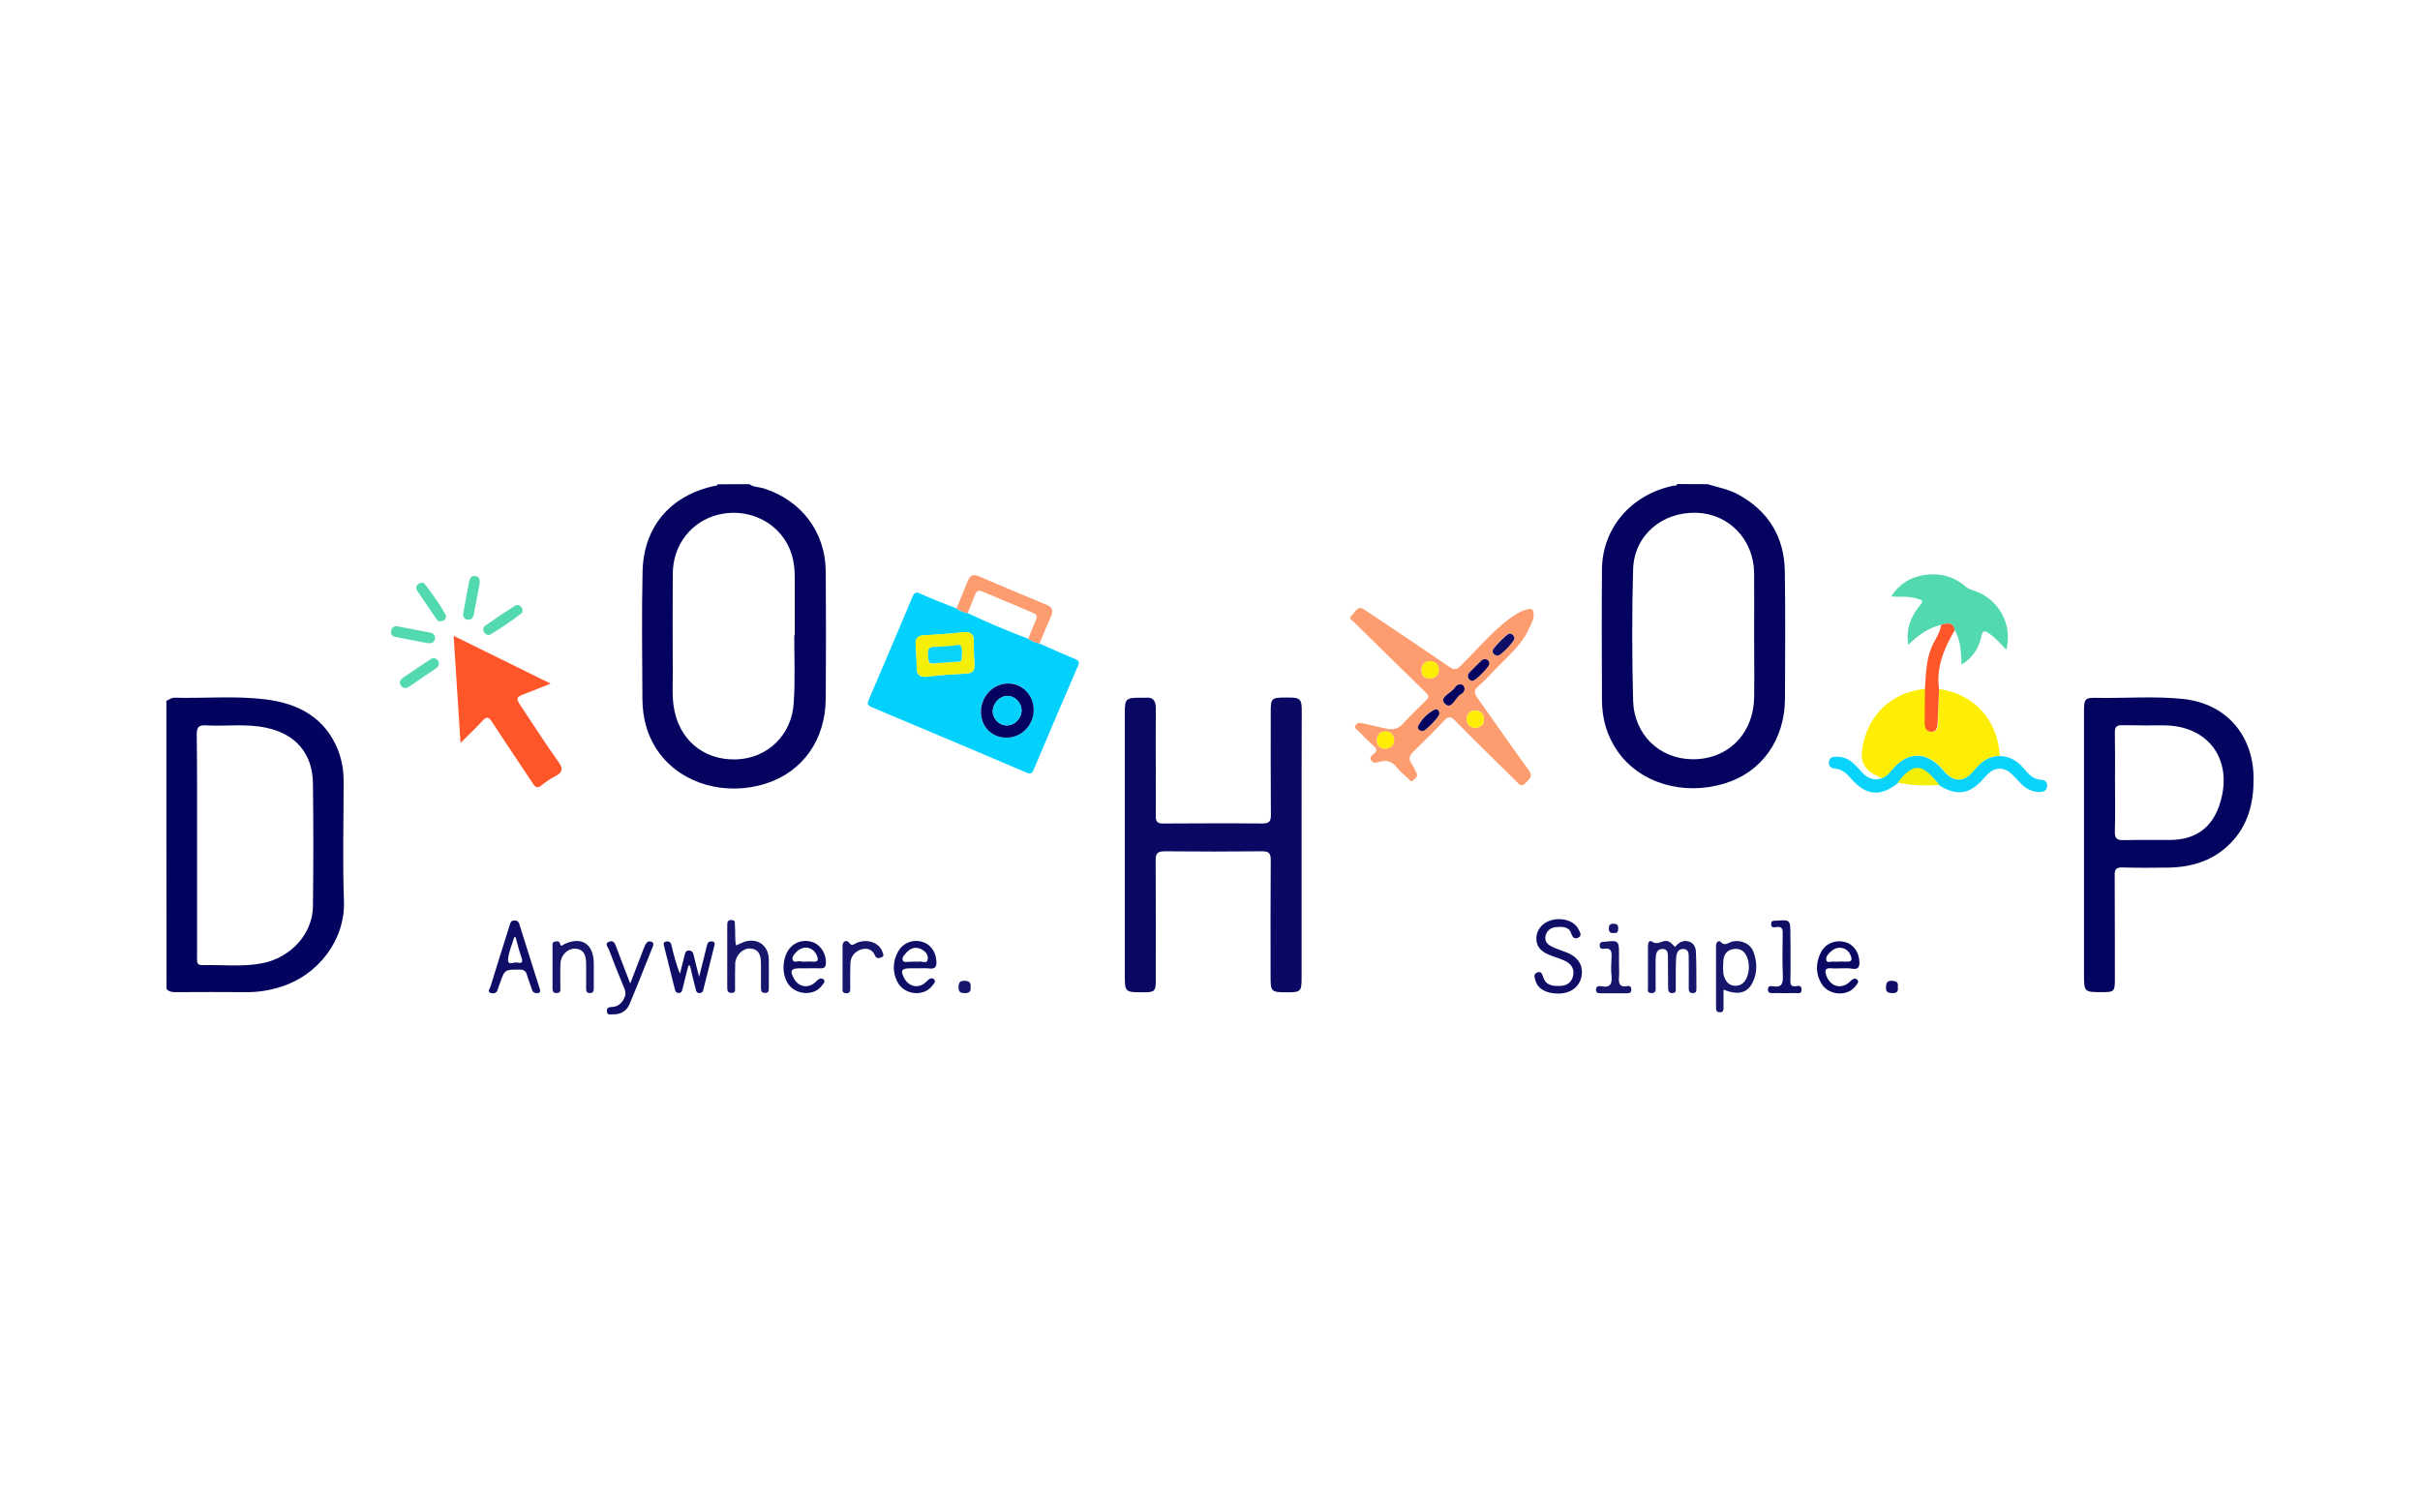 <?xml version="1.0" encoding="UTF-8"?> <svg xmlns="http://www.w3.org/2000/svg" width="160" height="100" viewBox="0 0 160 100" fill="none"><path d="M11 46.331C11.18 46.278 11.306 46.13 11.518 46.13C13.515 46.183 15.534 45.992 17.521 46.236C19.698 46.5 21.484 47.419 22.35 49.596C22.604 50.251 22.72 50.938 22.72 51.657C22.72 54.31 22.646 56.952 22.741 59.604C22.826 62.098 21.082 64.487 18.493 65.269C17.764 65.491 17.024 65.607 16.263 65.597C14.731 65.586 13.198 65.586 11.676 65.597C11.423 65.597 11.19 65.597 11.011 65.385C11 59.034 11 52.682 11 46.331ZM13.029 55.863C13.029 56.339 13.029 56.814 13.029 57.279C13.029 59.277 13.029 61.274 13.029 63.282C13.029 63.525 12.976 63.821 13.357 63.81C14.678 63.779 15.999 63.937 17.309 63.694C19.233 63.324 20.67 61.739 20.691 59.921C20.723 57.216 20.723 54.521 20.691 51.816C20.67 49.829 19.56 48.529 17.605 48.117C16.284 47.831 14.942 48.032 13.61 47.958C13.145 47.937 13.008 48.074 13.008 48.55C13.04 50.981 13.029 53.422 13.029 55.863Z" fill="#02025F"></path><path d="M49.543 32.011C49.828 32.222 50.188 32.19 50.516 32.296C52.999 33.099 54.574 35.181 54.595 37.77C54.616 40.581 54.616 43.382 54.595 46.193C54.574 48.92 53.073 51.023 50.642 51.805C48 52.65 45.115 51.847 43.604 49.807C42.811 48.74 42.484 47.525 42.473 46.214C42.462 43.403 42.42 40.602 42.484 37.791C42.547 34.822 44.333 32.75 47.239 32.127C47.324 32.106 47.419 32.137 47.44 32.021C48.138 32.011 48.835 32.011 49.543 32.011ZM52.513 42.008C52.523 42.008 52.534 42.008 52.545 42.008C52.545 40.729 52.545 39.45 52.545 38.172C52.545 37.369 52.418 36.608 52.016 35.9C51.139 34.346 49.279 33.585 47.482 34.029C45.707 34.473 44.492 36.026 44.481 37.929C44.471 40.169 44.471 42.42 44.481 44.661C44.481 45.326 44.439 45.992 44.534 46.658C44.84 48.856 46.468 50.262 48.645 50.209C50.737 50.156 52.376 48.592 52.481 46.425C52.576 44.957 52.513 43.488 52.513 42.008Z" fill="#040460"></path><path d="M112.89 32.011C113.587 32.222 114.306 32.349 114.95 32.708C116.937 33.807 117.962 35.509 118.005 37.749C118.047 40.571 118.026 43.392 118.015 46.214C117.994 48.92 116.472 51.054 114.042 51.794C111.315 52.64 108.43 51.784 106.961 49.691C106.242 48.666 105.915 47.514 105.915 46.278C105.904 43.403 105.893 40.529 105.915 37.654C105.936 34.917 107.838 32.697 110.628 32.116C110.723 32.095 110.85 32.148 110.892 32C111.558 32.011 112.224 32.011 112.89 32.011ZM115.975 42.029C115.975 40.645 115.986 39.26 115.975 37.876C115.944 35.667 114.306 33.966 112.16 33.902C109.878 33.839 108.039 35.403 107.975 37.643C107.891 40.539 107.901 43.435 107.975 46.32C108.039 48.581 109.719 50.167 111.875 50.199C114.211 50.23 115.923 48.55 115.975 46.13C115.997 44.766 115.975 43.403 115.975 42.029Z" fill="#040460"></path><path d="M86.056 55.884C86.056 58.833 86.056 61.781 86.056 64.73C86.056 65.522 85.971 65.607 85.189 65.607C84.005 65.607 84.005 65.607 84.005 64.434C84.005 61.908 83.995 59.382 84.016 56.856C84.016 56.412 83.889 56.285 83.445 56.285C81.3 56.307 79.155 56.307 77.009 56.285C76.544 56.285 76.407 56.412 76.407 56.877C76.428 59.509 76.417 62.14 76.417 64.772C76.417 65.543 76.354 65.607 75.582 65.607C74.367 65.607 74.367 65.607 74.367 64.381C74.367 58.621 74.367 52.872 74.367 47.112C74.367 46.214 74.441 46.13 75.361 46.13C75.487 46.13 75.604 46.14 75.731 46.13C76.248 46.077 76.417 46.341 76.417 46.816C76.407 48.338 76.417 49.871 76.417 51.392C76.417 52.248 76.428 53.115 76.417 53.971C76.407 54.33 76.544 54.457 76.914 54.447C79.091 54.436 81.279 54.425 83.456 54.447C83.9 54.447 84.026 54.32 84.026 53.886C84.005 51.583 84.016 49.289 84.016 46.986C84.016 46.203 84.1 46.119 84.893 46.119C85.02 46.119 85.136 46.119 85.263 46.119C85.939 46.119 86.066 46.246 86.066 46.911C86.056 49.913 86.056 52.893 86.056 55.884Z" fill="#090963"></path><path d="M137.785 55.852C137.785 52.925 137.785 49.987 137.785 47.059C137.785 46.182 137.838 46.119 138.705 46.14C140.586 46.172 142.477 46.013 144.348 46.214C147.18 46.52 148.977 48.592 148.998 51.445C149.009 53.062 148.649 54.541 147.487 55.736C146.356 56.898 144.929 57.342 143.333 57.363C142.329 57.374 141.326 57.384 140.322 57.353C139.931 57.342 139.804 57.469 139.814 57.86C139.825 60.164 139.825 62.457 139.825 64.761C139.825 65.554 139.772 65.596 138.99 65.596C137.785 65.596 137.785 65.596 137.785 64.38C137.785 61.538 137.785 58.695 137.785 55.852ZM139.835 51.699C139.835 52.798 139.857 53.907 139.825 55.007C139.814 55.429 139.973 55.556 140.374 55.545C141.41 55.524 142.446 55.545 143.481 55.535C145.204 55.524 146.314 54.69 146.8 53.03C147.645 50.198 145.986 47.958 143.048 47.958C142.139 47.958 141.22 47.968 140.311 47.947C139.952 47.936 139.814 48.063 139.825 48.433C139.846 49.522 139.835 50.61 139.835 51.699Z" fill="#030360"></path><path d="M68.725 42.547C69.507 42.896 70.289 43.245 71.081 43.572C71.324 43.678 71.388 43.773 71.271 44.027C70.289 46.309 69.306 48.592 68.344 50.886C68.238 51.129 68.154 51.203 67.879 51.086C64.455 49.628 61.031 48.18 57.607 46.743C57.343 46.627 57.332 46.51 57.438 46.267C58.41 43.995 59.382 41.723 60.333 39.451C60.45 39.176 60.566 39.123 60.841 39.25C61.623 39.599 62.426 39.905 63.218 40.222C63.44 40.37 63.694 40.486 63.958 40.529C65.269 41.152 66.611 41.712 67.974 42.23C68.207 42.389 68.46 42.494 68.725 42.547ZM62.5 44.619C62.5 44.629 62.5 44.629 62.5 44.619C62.975 44.597 63.44 44.555 63.916 44.534C64.286 44.513 64.455 44.344 64.434 43.974C64.402 43.467 64.381 42.959 64.391 42.452C64.402 41.966 64.222 41.755 63.705 41.807C62.838 41.903 61.961 41.955 61.084 42.008C60.661 42.029 60.534 42.251 60.545 42.621C60.566 43.15 60.608 43.667 60.619 44.196C60.619 44.64 60.841 44.788 61.253 44.745C61.654 44.693 62.077 44.661 62.5 44.619ZM66.558 48.772C67.551 48.761 68.333 47.969 68.333 46.944C68.333 45.95 67.583 45.168 66.621 45.189C65.628 45.2 64.835 46.056 64.846 47.092C64.867 48.053 65.596 48.772 66.558 48.772Z" fill="#02D1FD"></path><path d="M101.399 40.655C101.399 40.983 101.23 41.258 101.103 41.543C100.585 42.695 99.602 43.467 98.757 44.365C98.429 44.714 98.102 45.062 97.742 45.369C97.425 45.633 97.468 45.844 97.689 46.151C98.82 47.736 99.919 49.343 101.071 50.917C101.399 51.361 101.092 51.509 100.87 51.763C100.575 52.101 100.405 51.816 100.236 51.646C98.884 50.315 97.531 48.994 96.199 47.641C95.924 47.366 95.766 47.345 95.491 47.63C94.836 48.339 94.149 49.015 93.451 49.691C93.187 49.955 93.103 50.177 93.335 50.505C93.462 50.685 93.547 50.907 93.652 51.107C93.779 51.35 93.568 51.456 93.441 51.583C93.272 51.752 93.198 51.562 93.103 51.477C92.828 51.224 92.543 50.991 92.321 50.706C92.014 50.315 91.644 50.241 91.201 50.368C90.989 50.431 90.778 50.494 90.64 50.251C90.524 50.029 90.736 49.934 90.852 49.829C91.084 49.628 91.01 49.49 90.82 49.321C90.471 49.004 90.133 48.666 89.805 48.328C89.71 48.222 89.499 48.148 89.626 47.947C89.742 47.768 89.911 47.778 90.091 47.821C90.619 47.947 91.148 48.064 91.676 48.18C92.109 48.275 92.458 48.18 92.765 47.842C93.251 47.313 93.769 46.806 94.286 46.309C94.477 46.119 94.498 46.014 94.297 45.813C92.701 44.259 91.105 42.695 89.52 41.131C89.404 41.015 89.108 40.898 89.372 40.687C89.605 40.497 89.721 39.99 90.207 40.307C90.82 40.719 91.433 41.12 92.046 41.533C93.314 42.389 94.582 43.234 95.84 44.101C96.157 44.323 96.326 44.27 96.58 44.016C97.637 42.97 98.598 41.818 99.793 40.909C100.141 40.645 100.522 40.412 100.944 40.296C101.283 40.201 101.399 40.296 101.399 40.655ZM100.12 42.219C100.131 41.955 99.867 41.797 99.644 41.966C99.317 42.23 99.01 42.526 98.757 42.864C98.588 43.086 98.704 43.308 99 43.35C99.19 43.382 100.11 42.431 100.12 42.219ZM98.472 43.879C98.461 43.784 98.44 43.678 98.345 43.625C98.207 43.551 98.07 43.551 97.954 43.667C97.679 43.932 97.415 44.206 97.14 44.481C97.034 44.597 97.024 44.735 97.098 44.862C97.15 44.957 97.246 44.999 97.362 45.01C97.552 45.01 98.461 44.09 98.472 43.879ZM91.613 49.501C91.93 49.469 92.173 49.29 92.173 48.952C92.173 48.582 91.93 48.349 91.57 48.36C91.232 48.37 91.031 48.603 91.031 48.952C91.031 49.311 91.232 49.49 91.613 49.501ZM97.51 48.127C97.88 48.106 98.102 47.937 98.112 47.578C98.123 47.197 97.901 46.986 97.531 46.975C97.172 46.965 96.981 47.229 96.971 47.546C96.96 47.895 97.193 48.074 97.51 48.127ZM94.498 44.862C94.91 44.862 95.121 44.618 95.121 44.28C95.132 43.942 94.878 43.72 94.54 43.72C94.202 43.72 93.99 43.932 93.98 44.291C93.969 44.65 94.149 44.84 94.498 44.862ZM96.833 45.548C96.791 45.337 96.675 45.2 96.432 45.263C96.337 45.284 96.231 45.358 96.189 45.443C95.967 45.834 95.1 46.098 95.512 46.521C95.967 46.986 96.199 46.087 96.59 45.887C96.717 45.823 96.812 45.707 96.833 45.548ZM95.164 47.187C95.153 46.975 94.995 46.817 94.794 46.933C94.371 47.176 94.001 47.525 93.779 47.958C93.674 48.148 93.832 48.328 94.086 48.317C94.276 48.317 95.153 47.408 95.164 47.187Z" fill="#FD9D6F"></path><path d="M128.211 45.559C130.504 45.865 132.1 47.62 132.216 49.977C131.593 49.987 131.107 50.262 130.716 50.727C130.599 50.864 130.483 50.991 130.367 51.118C129.828 51.678 129.225 51.688 128.676 51.128C128.549 51.002 128.443 50.864 128.327 50.737C127.344 49.691 126.192 49.702 125.231 50.758C124.988 51.023 124.787 51.35 124.406 51.456C124.237 51.371 124.068 51.276 123.899 51.192C123.265 50.843 123.011 50.325 123.117 49.586C123.423 47.324 125.009 45.77 127.313 45.538C127.302 46.288 127.302 47.049 127.291 47.799C127.291 48.117 127.397 48.391 127.746 48.381C128.073 48.381 128.137 48.117 128.147 47.81C128.126 47.06 128.169 46.309 128.211 45.559Z" fill="#FDEE03"></path><path d="M30.447 49.12C30.288 46.721 30.14 44.438 29.992 42.039C32.148 43.096 34.23 44.121 36.407 45.199C35.815 45.431 35.34 45.622 34.854 45.812C34.061 46.118 34.061 46.118 34.547 46.848C35.34 48.031 36.101 49.225 36.925 50.377C37.263 50.853 37.179 51.075 36.714 51.318C36.386 51.487 36.08 51.698 35.794 51.931C35.519 52.142 35.403 52.058 35.234 51.804C34.336 50.441 33.416 49.099 32.529 47.725C32.285 47.355 32.159 47.387 31.884 47.672C31.461 48.137 30.986 48.581 30.447 49.12Z" fill="#FE5529"></path><path d="M128.339 41.31C127.515 41.511 126.838 41.965 126.162 42.642C126.014 41.638 126.289 40.856 126.838 40.158C127.198 39.693 127.208 39.704 126.627 39.545C126.13 39.408 125.623 39.482 125.031 39.44C125.57 38.605 126.289 38.171 127.187 38.023C128.223 37.854 129.174 38.097 129.977 38.795C130.146 38.943 130.347 38.996 130.537 39.059C132.154 39.619 133.074 41.268 132.651 42.959C132.27 42.568 131.943 42.166 131.51 41.881C131.235 41.701 131.097 41.627 131.002 42.06C130.844 42.832 130.442 43.477 129.692 43.952C129.65 43.117 129.639 42.346 129.237 41.669C129.132 41.088 128.73 41.204 128.339 41.31Z" fill="#53D9B0"></path><path d="M124.386 51.466C124.767 51.36 124.968 51.033 125.211 50.769C126.172 49.712 127.324 49.701 128.307 50.747C128.424 50.874 128.54 51.012 128.656 51.138C129.216 51.688 129.808 51.688 130.347 51.128C130.463 51.001 130.579 50.864 130.696 50.737C131.097 50.282 131.583 49.997 132.196 49.986C132.883 49.997 133.401 50.314 133.824 50.832C134.13 51.202 134.447 51.54 134.986 51.561C135.229 51.572 135.377 51.741 135.346 51.994C135.314 52.237 135.155 52.354 134.912 52.364C134.426 52.375 134.014 52.195 133.676 51.868C133.433 51.635 133.221 51.371 132.978 51.149C132.503 50.705 131.9 50.716 131.435 51.17C131.319 51.276 131.214 51.403 131.108 51.519C130.22 52.523 129.364 52.639 128.223 51.931C128.106 51.804 127.99 51.667 127.885 51.54C127.018 50.557 126.49 50.557 125.634 51.572C125.581 51.635 125.528 51.709 125.475 51.783C124.323 52.692 123.382 52.607 122.41 51.508C122.104 51.16 121.787 50.843 121.29 50.811C121.036 50.79 120.899 50.631 120.92 50.388C120.941 50.103 121.131 50.029 121.396 50.029C121.861 50.018 122.252 50.187 122.579 50.504C122.791 50.705 122.991 50.938 123.192 51.149C123.53 51.466 123.911 51.624 124.386 51.466Z" fill="#09D3FA"></path><path d="M68.723 42.547C68.459 42.484 68.205 42.389 67.983 42.23C68.153 41.807 68.322 41.385 68.501 40.973C68.596 40.751 68.543 40.624 68.322 40.529C67.191 40.053 66.06 39.578 64.94 39.102C64.686 38.996 64.559 39.092 64.464 39.324C64.306 39.736 64.137 40.138 63.978 40.539C63.703 40.486 63.46 40.381 63.238 40.233C63.492 39.62 63.746 39.007 63.999 38.383C64.137 38.045 64.359 37.94 64.707 38.098C66.208 38.743 67.709 39.366 69.22 40C69.6 40.159 69.643 40.413 69.484 40.761C69.22 41.353 68.977 41.956 68.723 42.547Z" fill="#FD9D6F"></path><path d="M108.956 63.938C108.956 63.483 108.956 63.029 108.956 62.564C108.956 62.373 109.02 62.12 109.221 62.257C109.516 62.447 109.717 62.31 109.971 62.236C110.33 62.12 110.531 62.395 110.742 62.606C110.964 62.363 111.197 62.162 111.556 62.226C111.968 62.289 112.116 62.617 112.127 62.944C112.169 63.769 112.148 64.593 112.159 65.417C112.159 65.597 112.074 65.671 111.905 65.66C111.694 65.65 111.651 65.523 111.651 65.343C111.651 64.698 111.662 64.043 111.651 63.399C111.641 63.134 111.704 62.765 111.303 62.743C110.912 62.722 110.827 63.082 110.816 63.377C110.785 64.022 110.795 64.677 110.795 65.322C110.795 65.481 110.827 65.65 110.584 65.66C110.33 65.681 110.299 65.502 110.288 65.322C110.277 64.677 110.288 64.022 110.277 63.377C110.267 63.113 110.32 62.743 109.918 62.743C109.527 62.743 109.474 63.082 109.464 63.399C109.453 64.012 109.464 64.625 109.464 65.237C109.464 65.428 109.506 65.65 109.21 65.66C108.882 65.671 108.956 65.438 108.956 65.259C108.956 64.825 108.956 64.382 108.956 63.938Z" fill="#16166C"></path><path d="M128.339 41.31C128.73 41.205 129.121 41.088 129.237 41.669C128.529 42.874 128.001 44.121 128.201 45.559C128.17 46.309 128.127 47.059 128.106 47.81C128.096 48.106 128.032 48.37 127.705 48.38C127.356 48.38 127.25 48.116 127.25 47.799C127.261 47.049 127.261 46.288 127.271 45.538C127.335 44.512 127.345 43.477 127.831 42.526C128.043 42.135 128.286 41.754 128.339 41.31Z" fill="#FE5529"></path><path d="M103.027 65.692C102.245 65.692 101.674 65.385 101.526 64.857C101.473 64.677 101.357 64.413 101.611 64.307C101.907 64.18 101.959 64.392 102.044 64.645C102.224 65.174 102.71 65.206 103.185 65.184C103.619 65.163 103.925 64.931 104.01 64.498C104.105 64.011 103.841 63.694 103.418 63.504C103.069 63.346 102.689 63.25 102.34 63.092C101.854 62.88 101.537 62.532 101.579 61.961C101.621 61.454 101.97 61.031 102.498 60.862C103.238 60.619 104.084 60.873 104.358 61.433C104.453 61.623 104.633 61.877 104.327 62.003C104.094 62.109 103.967 61.972 103.872 61.697C103.724 61.253 103.28 61.264 102.889 61.295C102.53 61.327 102.255 61.528 102.181 61.898C102.097 62.31 102.403 62.5 102.71 62.638C103.006 62.775 103.333 62.87 103.64 62.997C104.401 63.324 104.707 63.906 104.549 64.624C104.38 65.29 103.809 65.692 103.027 65.692Z" fill="#0E0E66"></path><path d="M48.663 62.51C48.864 62.426 49.033 62.331 49.213 62.267C50.101 61.992 50.809 62.51 50.83 63.43C50.84 64.064 50.83 64.698 50.83 65.322C50.83 65.491 50.83 65.638 50.597 65.649C50.344 65.66 50.312 65.501 50.312 65.311C50.312 64.772 50.312 64.222 50.312 63.683C50.312 63.039 50.09 62.743 49.604 62.711C49.128 62.679 48.642 63.144 48.61 63.683C48.589 64.222 48.6 64.772 48.6 65.311C48.6 65.469 48.632 65.638 48.378 65.649C48.135 65.66 48.082 65.512 48.082 65.311C48.082 63.926 48.082 62.542 48.082 61.147C48.082 60.936 48.135 60.819 48.378 60.83C48.642 60.841 48.579 61.02 48.589 61.168C48.632 61.623 48.568 62.056 48.663 62.51Z" fill="#16166C"></path><path d="M35.707 65.427C35.728 65.585 35.686 65.659 35.548 65.659C35.379 65.67 35.242 65.638 35.178 65.448C35.073 65.11 34.935 64.793 34.84 64.455C34.766 64.201 34.639 64.106 34.365 64.106C33.371 64.106 33.371 64.085 33.044 65.036C33.001 65.152 32.948 65.269 32.917 65.385C32.853 65.659 32.663 65.723 32.441 65.649C32.198 65.564 32.378 65.374 32.42 65.258C32.832 63.905 33.266 62.552 33.688 61.2C33.741 61.031 33.762 60.861 34.005 60.861C34.227 60.851 34.301 60.967 34.354 61.157C34.787 62.542 35.231 63.926 35.664 65.311C35.696 65.353 35.707 65.406 35.707 65.427ZM34.09 61.961C34.058 61.961 34.026 61.971 33.995 61.971C33.857 62.447 33.635 62.922 33.593 63.408C33.551 63.895 33.995 63.578 34.217 63.641C34.47 63.715 34.597 63.63 34.481 63.313C34.322 62.87 34.217 62.415 34.09 61.961Z" fill="#0E0E66"></path><path d="M113.954 65.428C113.954 65.84 113.943 66.242 113.954 66.633C113.954 66.823 113.911 66.939 113.69 66.929C113.51 66.918 113.457 66.823 113.457 66.654C113.457 65.269 113.457 63.885 113.457 62.501C113.457 62.289 113.647 62.152 113.753 62.268C114.049 62.596 114.281 62.31 114.546 62.247C115.137 62.12 115.761 62.406 115.951 62.987C116.173 63.631 116.194 64.297 115.888 64.931C115.539 65.671 114.905 65.819 113.954 65.428ZM113.922 63.938C113.933 64.096 113.911 64.308 113.975 64.509C114.081 64.857 114.271 65.153 114.694 65.174C115.106 65.195 115.359 64.953 115.497 64.614C115.666 64.181 115.676 63.716 115.507 63.283C115.359 62.902 115.074 62.691 114.641 62.744C114.207 62.797 113.996 63.061 113.943 63.473C113.933 63.6 113.933 63.737 113.922 63.938Z" fill="#16166C"></path><path d="M45.514 63.843C45.388 64.35 45.25 64.847 45.134 65.354C45.092 65.523 45.06 65.671 44.849 65.65C44.669 65.639 44.637 65.481 44.606 65.354C44.373 64.434 44.151 63.526 43.919 62.606C43.887 62.469 43.813 62.31 44.014 62.257C44.204 62.205 44.352 62.279 44.394 62.5C44.542 63.124 44.701 63.747 44.954 64.382C45.06 63.98 45.155 63.568 45.261 63.166C45.303 63.008 45.314 62.828 45.578 62.849C45.789 62.87 45.821 62.986 45.863 63.156C45.958 63.578 46.075 64.001 46.223 64.582C46.402 63.864 46.54 63.293 46.688 62.722C46.709 62.617 46.74 62.522 46.772 62.416C46.825 62.247 46.962 62.226 47.11 62.247C47.29 62.279 47.258 62.426 47.227 62.543C46.983 63.515 46.74 64.477 46.497 65.449C46.466 65.597 46.381 65.66 46.244 65.66C46.053 65.66 46.022 65.502 45.99 65.375C45.863 64.868 45.736 64.36 45.62 63.843C45.578 63.843 45.546 63.843 45.514 63.843Z" fill="#0E0E66"></path><path d="M39.258 64.359C39.258 64.687 39.258 65.025 39.258 65.353C39.258 65.532 39.216 65.659 39.004 65.659C38.782 65.659 38.751 65.532 38.751 65.353C38.761 64.793 38.751 64.233 38.751 63.672C38.751 63.049 38.508 62.742 38.022 62.721C37.556 62.7 37.092 63.133 37.06 63.651C37.028 64.19 37.049 64.74 37.049 65.279C37.049 65.448 37.092 65.649 36.817 65.659C36.521 65.67 36.531 65.469 36.531 65.268C36.531 64.38 36.531 63.482 36.531 62.594C36.531 62.468 36.489 62.288 36.679 62.256C36.817 62.224 36.975 62.203 37.028 62.394C37.092 62.626 37.187 62.489 37.282 62.436C38.434 61.876 39.247 62.394 39.258 63.683C39.258 63.905 39.258 64.127 39.258 64.359Z" fill="#16166C"></path><path d="M41.669 65.025C41.997 64.169 42.282 63.418 42.578 62.668C42.631 62.541 42.684 62.404 42.779 62.309C42.864 62.214 43.012 62.224 43.117 62.288C43.233 62.351 43.202 62.467 43.17 62.562C42.652 63.841 42.156 65.13 41.617 66.399C41.426 66.853 41.025 67.086 40.517 67.064C40.37 67.054 40.148 67.16 40.126 66.864C40.105 66.61 40.264 66.589 40.465 66.578C40.834 66.557 41.078 66.367 41.247 66.039C41.373 65.807 41.384 65.596 41.278 65.352C40.919 64.496 40.581 63.63 40.253 62.774C40.19 62.605 39.947 62.372 40.285 62.256C40.581 62.15 40.665 62.404 40.75 62.626C41.035 63.397 41.331 64.158 41.669 65.025Z" fill="#0E0E66"></path><path d="M53.442 64.021C53.252 64.021 53.051 64.021 52.861 64.021C52.29 64.021 52.205 64.191 52.491 64.698C52.818 65.29 53.495 65.385 53.97 64.877C54.108 64.73 54.266 64.634 54.414 64.73C54.636 64.877 54.425 65.046 54.34 65.163C53.822 65.881 52.596 65.797 52.089 65.025C51.677 64.391 51.719 63.356 52.174 62.743C52.544 62.257 53.188 62.077 53.78 62.309C54.298 62.51 54.647 63.123 54.604 63.704C54.583 63.958 54.477 64.032 54.234 64.021C53.97 64.011 53.706 64.021 53.442 64.021ZM53.23 63.578C53.389 63.578 53.547 63.567 53.706 63.578C54.065 63.62 54.139 63.493 54.002 63.165C53.759 62.605 53.125 62.478 52.67 62.922C52.522 63.07 52.343 63.261 52.406 63.461C52.48 63.683 52.744 63.525 52.924 63.556C53.019 63.599 53.125 63.578 53.23 63.578Z" fill="#0E0E66"></path><path d="M60.745 64.022C60.554 64.022 60.353 64.022 60.163 64.022C59.603 64.022 59.519 64.181 59.793 64.688C60.121 65.28 60.797 65.386 61.273 64.878C61.431 64.709 61.611 64.604 61.759 64.751C61.907 64.9 61.717 65.069 61.611 65.206C61.019 65.935 59.74 65.766 59.318 64.889C59.001 64.244 59.022 63.568 59.371 62.923C59.677 62.363 60.279 62.109 60.892 62.247C61.463 62.374 61.854 62.86 61.907 63.505C61.939 63.864 61.875 64.086 61.442 64.033C61.199 64.001 60.977 64.022 60.745 64.022ZM60.501 63.578C60.586 63.578 60.681 63.6 60.766 63.578C60.966 63.526 61.283 63.758 61.336 63.441C61.389 63.135 61.188 62.881 60.882 62.744C60.459 62.553 60.132 62.733 59.867 63.05C59.762 63.177 59.603 63.335 59.698 63.515C59.783 63.674 59.984 63.568 60.132 63.589C60.258 63.589 60.385 63.578 60.501 63.578Z" fill="#0E0E66"></path><path d="M121.764 64.022C121.553 64.022 121.342 64.043 121.13 64.022C120.686 63.969 120.612 64.138 120.76 64.529C121.035 65.258 121.786 65.438 122.335 64.878C122.483 64.73 122.642 64.635 122.779 64.762C122.959 64.91 122.768 65.079 122.673 65.206C122.134 65.914 120.887 65.819 120.422 65.026C120.031 64.36 120.042 63.652 120.391 62.965C120.686 62.384 121.331 62.12 121.955 62.278C122.536 62.416 122.916 62.944 122.937 63.61C122.948 63.948 122.842 64.096 122.494 64.054C122.251 64.001 122.007 64.022 121.764 64.022ZM121.521 63.578C121.701 63.578 121.87 63.568 122.05 63.578C122.504 63.62 122.451 63.377 122.325 63.102C122.081 62.606 121.479 62.511 121.046 62.912C120.877 63.071 120.686 63.272 120.75 63.494C120.813 63.694 121.088 63.546 121.268 63.578C121.342 63.599 121.437 63.578 121.521 63.578Z" fill="#090963"></path><path d="M118.381 63.081C118.381 63.662 118.392 64.233 118.371 64.814C118.36 65.088 118.413 65.237 118.73 65.205C118.889 65.184 119.111 65.131 119.111 65.416C119.121 65.744 118.867 65.659 118.698 65.659C118.191 65.67 117.684 65.659 117.177 65.659C117.029 65.659 116.902 65.649 116.891 65.448C116.881 65.215 117.018 65.173 117.187 65.205C117.8 65.321 117.895 65.036 117.874 64.497C117.832 63.588 117.853 62.679 117.863 61.77C117.874 61.443 117.842 61.231 117.43 61.294C117.293 61.316 117.103 61.368 117.103 61.094C117.103 60.84 117.272 60.882 117.42 60.872C118.371 60.808 118.371 60.808 118.371 61.781C118.381 62.203 118.381 62.637 118.381 63.081Z" fill="#0E0E66"></path><path d="M55.706 63.968C55.706 63.493 55.706 63.017 55.706 62.552C55.706 62.193 55.991 62.129 56.139 62.33C56.329 62.573 56.413 62.457 56.572 62.372C57.27 62.024 58.136 62.298 58.347 62.943C58.39 63.07 58.485 63.228 58.284 63.292C58.126 63.345 57.956 63.429 57.851 63.175C57.682 62.774 57.333 62.647 56.942 62.774C56.498 62.911 56.244 63.249 56.223 63.704C56.202 64.232 56.213 64.75 56.213 65.279C56.213 65.469 56.244 65.68 55.938 65.67C55.663 65.659 55.706 65.458 55.706 65.289C55.706 64.845 55.706 64.401 55.706 63.968Z" fill="#16166C"></path><path d="M107.042 63.726C107.042 64.011 107.063 64.286 107.042 64.572C107.01 64.994 107.052 65.301 107.602 65.195C107.782 65.163 107.856 65.258 107.856 65.438C107.856 65.639 107.739 65.671 107.581 65.671C107 65.671 106.418 65.671 105.837 65.671C105.668 65.671 105.509 65.649 105.52 65.417C105.541 65.195 105.71 65.174 105.869 65.206C106.492 65.332 106.598 65.015 106.545 64.487C106.503 64.128 106.524 63.747 106.545 63.388C106.566 62.997 106.598 62.627 106.006 62.733C105.869 62.754 105.774 62.68 105.763 62.532C105.753 62.363 105.827 62.268 106.006 62.268C106.027 62.268 106.038 62.268 106.059 62.268C107.021 62.162 107.042 62.183 107.042 63.124C107.042 63.314 107.042 63.515 107.042 63.726Z" fill="#16166C"></path><path d="M28.279 42.526C27.592 42.389 26.873 42.251 26.155 42.114C25.944 42.072 25.806 41.945 25.859 41.702C25.912 41.48 26.06 41.374 26.292 41.416C27.011 41.554 27.73 41.681 28.459 41.828C28.67 41.871 28.797 42.008 28.755 42.241C28.702 42.494 28.533 42.547 28.279 42.526Z" fill="#53D9B0"></path><path d="M32.306 41.987C32.158 41.965 32.042 41.902 31.979 41.754C31.915 41.606 31.957 41.458 32.074 41.374C32.718 40.919 33.374 40.475 34.039 40.053C34.177 39.958 34.346 39.989 34.462 40.137C34.568 40.285 34.589 40.454 34.452 40.57C33.796 41.078 33.12 41.532 32.412 41.955C32.38 41.976 32.338 41.976 32.306 41.987Z" fill="#53D9B0"></path><path d="M29.02 43.878C29.009 44.037 28.914 44.132 28.788 44.216C28.227 44.597 27.657 44.977 27.097 45.368C26.885 45.506 26.674 45.569 26.505 45.316C26.346 45.083 26.494 44.914 26.674 44.787C27.255 44.396 27.836 44.005 28.418 43.614C28.555 43.529 28.692 43.466 28.851 43.572C28.957 43.646 29.009 43.751 29.02 43.878Z" fill="#53D9B0"></path><path d="M125.477 51.742C125.529 51.668 125.582 51.604 125.635 51.53C126.491 50.526 127.02 50.516 127.886 51.499C128.002 51.625 128.119 51.763 128.224 51.89C127.315 51.964 126.385 51.942 125.477 51.742Z" fill="#F5EE09"></path><path d="M31.714 38.563C31.587 39.251 31.461 39.937 31.323 40.624C31.281 40.857 31.154 41.015 30.879 40.962C30.626 40.91 30.605 40.719 30.636 40.519C30.753 39.832 30.89 39.145 31.017 38.458C31.059 38.236 31.165 38.046 31.429 38.088C31.704 38.12 31.725 38.331 31.714 38.563Z" fill="#53D9B0"></path><path d="M29.484 40.761C29.484 40.899 29.42 41.005 29.293 41.047C29.135 41.1 28.976 41.1 28.871 40.952C28.437 40.318 28.004 39.684 27.571 39.039C27.476 38.891 27.518 38.732 27.655 38.616C27.793 38.511 27.983 38.479 28.089 38.616C28.585 39.271 29.072 39.937 29.473 40.656C29.494 40.688 29.484 40.73 29.484 40.761Z" fill="#53D9B0"></path><path d="M125.474 65.248C125.516 65.533 125.421 65.671 125.115 65.66C124.85 65.65 124.681 65.618 124.692 65.29C124.702 64.994 124.755 64.836 125.093 64.846C125.379 64.868 125.527 64.942 125.474 65.248Z" fill="#0E0E66"></path><path d="M64.168 65.259C64.21 65.544 64.083 65.671 63.787 65.66C63.512 65.66 63.375 65.597 63.375 65.28C63.375 64.973 63.449 64.836 63.787 64.847C64.083 64.857 64.21 64.973 64.168 65.259Z" fill="#16166C"></path><path d="M106.706 61.685C106.484 61.717 106.368 61.622 106.368 61.4C106.358 61.199 106.432 61.072 106.664 61.072C106.865 61.072 106.992 61.125 106.992 61.368C106.981 61.58 106.949 61.717 106.706 61.685Z" fill="#16166C"></path><path d="M62.499 44.618C62.076 44.65 61.664 44.692 61.241 44.735C60.829 44.777 60.618 44.629 60.607 44.185C60.607 43.657 60.565 43.139 60.533 42.611C60.512 42.241 60.65 42.019 61.072 41.998C61.95 41.955 62.827 41.892 63.693 41.797C64.211 41.744 64.391 41.955 64.38 42.441C64.37 42.949 64.401 43.456 64.422 43.963C64.444 44.344 64.275 44.513 63.905 44.523C63.44 44.555 62.964 44.597 62.499 44.618C62.499 44.629 62.499 44.629 62.499 44.618ZM62.372 43.815C62.689 43.805 62.996 43.773 63.313 43.752C63.418 43.741 63.566 43.752 63.566 43.636C63.587 43.34 63.64 43.023 63.545 42.758C63.471 42.547 63.175 42.695 62.985 42.706C62.584 42.727 62.182 42.769 61.78 42.78C61.442 42.78 61.337 42.906 61.358 43.255C61.4 43.91 61.379 43.91 62.055 43.847C62.161 43.815 62.267 43.815 62.372 43.815Z" fill="#F5EE09"></path><path d="M66.557 48.772C65.595 48.783 64.866 48.053 64.856 47.092C64.845 46.056 65.638 45.211 66.631 45.19C67.582 45.179 68.343 45.95 68.343 46.944C68.332 47.958 67.55 48.762 66.557 48.772ZM67.54 46.955C67.529 46.447 67.085 46.003 66.589 46.014C66.092 46.024 65.638 46.511 65.638 47.028C65.638 47.536 66.082 47.98 66.589 47.958C67.107 47.948 67.55 47.472 67.54 46.955Z" fill="#040460"></path><path d="M100.123 42.219C100.113 42.42 99.204 43.382 99.013 43.35C98.718 43.308 98.591 43.086 98.77 42.864C99.024 42.536 99.331 42.24 99.658 41.965C99.859 41.796 100.123 41.965 100.123 42.219Z" fill="#0E0E66"></path><path d="M98.472 43.879C98.462 44.101 97.553 45.01 97.363 45.01C97.257 45.01 97.151 44.968 97.099 44.862C97.025 44.724 97.035 44.587 97.141 44.481C97.405 44.207 97.68 43.932 97.954 43.668C98.071 43.562 98.208 43.551 98.346 43.625C98.441 43.678 98.462 43.784 98.472 43.879Z" fill="#040460"></path><path d="M91.616 49.501C91.236 49.49 91.035 49.311 91.035 48.951C91.035 48.602 91.236 48.37 91.574 48.359C91.933 48.349 92.177 48.581 92.177 48.951C92.177 49.289 91.944 49.469 91.616 49.501Z" fill="#FDEE03"></path><path d="M97.512 48.127C97.195 48.085 96.962 47.895 96.973 47.556C96.984 47.239 97.174 46.975 97.533 46.986C97.903 46.996 98.125 47.208 98.114 47.588C98.104 47.926 97.882 48.106 97.512 48.127Z" fill="#FDEE03"></path><path d="M94.501 44.861C94.163 44.84 93.973 44.649 93.994 44.279C94.004 43.931 94.216 43.709 94.554 43.709C94.892 43.709 95.135 43.931 95.135 44.269C95.114 44.618 94.913 44.861 94.501 44.861Z" fill="#FDEE03"></path><path d="M96.835 45.549C96.814 45.708 96.719 45.834 96.603 45.887C96.212 46.088 95.979 46.986 95.525 46.521C95.102 46.099 95.969 45.834 96.201 45.443C96.243 45.359 96.349 45.285 96.444 45.264C96.677 45.2 96.803 45.327 96.835 45.549Z" fill="#040460"></path><path d="M95.164 47.186C95.153 47.408 94.265 48.317 94.086 48.327C93.832 48.338 93.674 48.158 93.779 47.968C94.012 47.535 94.371 47.186 94.794 46.943C95.005 46.816 95.164 46.975 95.164 47.186Z" fill="#040460"></path><path d="M62.373 43.815C62.267 43.825 62.161 43.825 62.056 43.836C61.379 43.899 61.4 43.899 61.358 43.244C61.337 42.906 61.443 42.779 61.781 42.768C62.182 42.768 62.584 42.716 62.986 42.694C63.186 42.684 63.472 42.536 63.546 42.747C63.641 43.011 63.588 43.328 63.567 43.624C63.556 43.751 63.408 43.741 63.313 43.741C63.007 43.772 62.69 43.794 62.373 43.815Z" fill="#09D3FA"></path><path d="M67.539 46.955C67.55 47.472 67.106 47.948 66.588 47.959C66.091 47.98 65.647 47.536 65.637 47.029C65.637 46.511 66.091 46.025 66.588 46.014C67.095 46.004 67.539 46.447 67.539 46.955Z" fill="#02D1FD"></path></svg> 